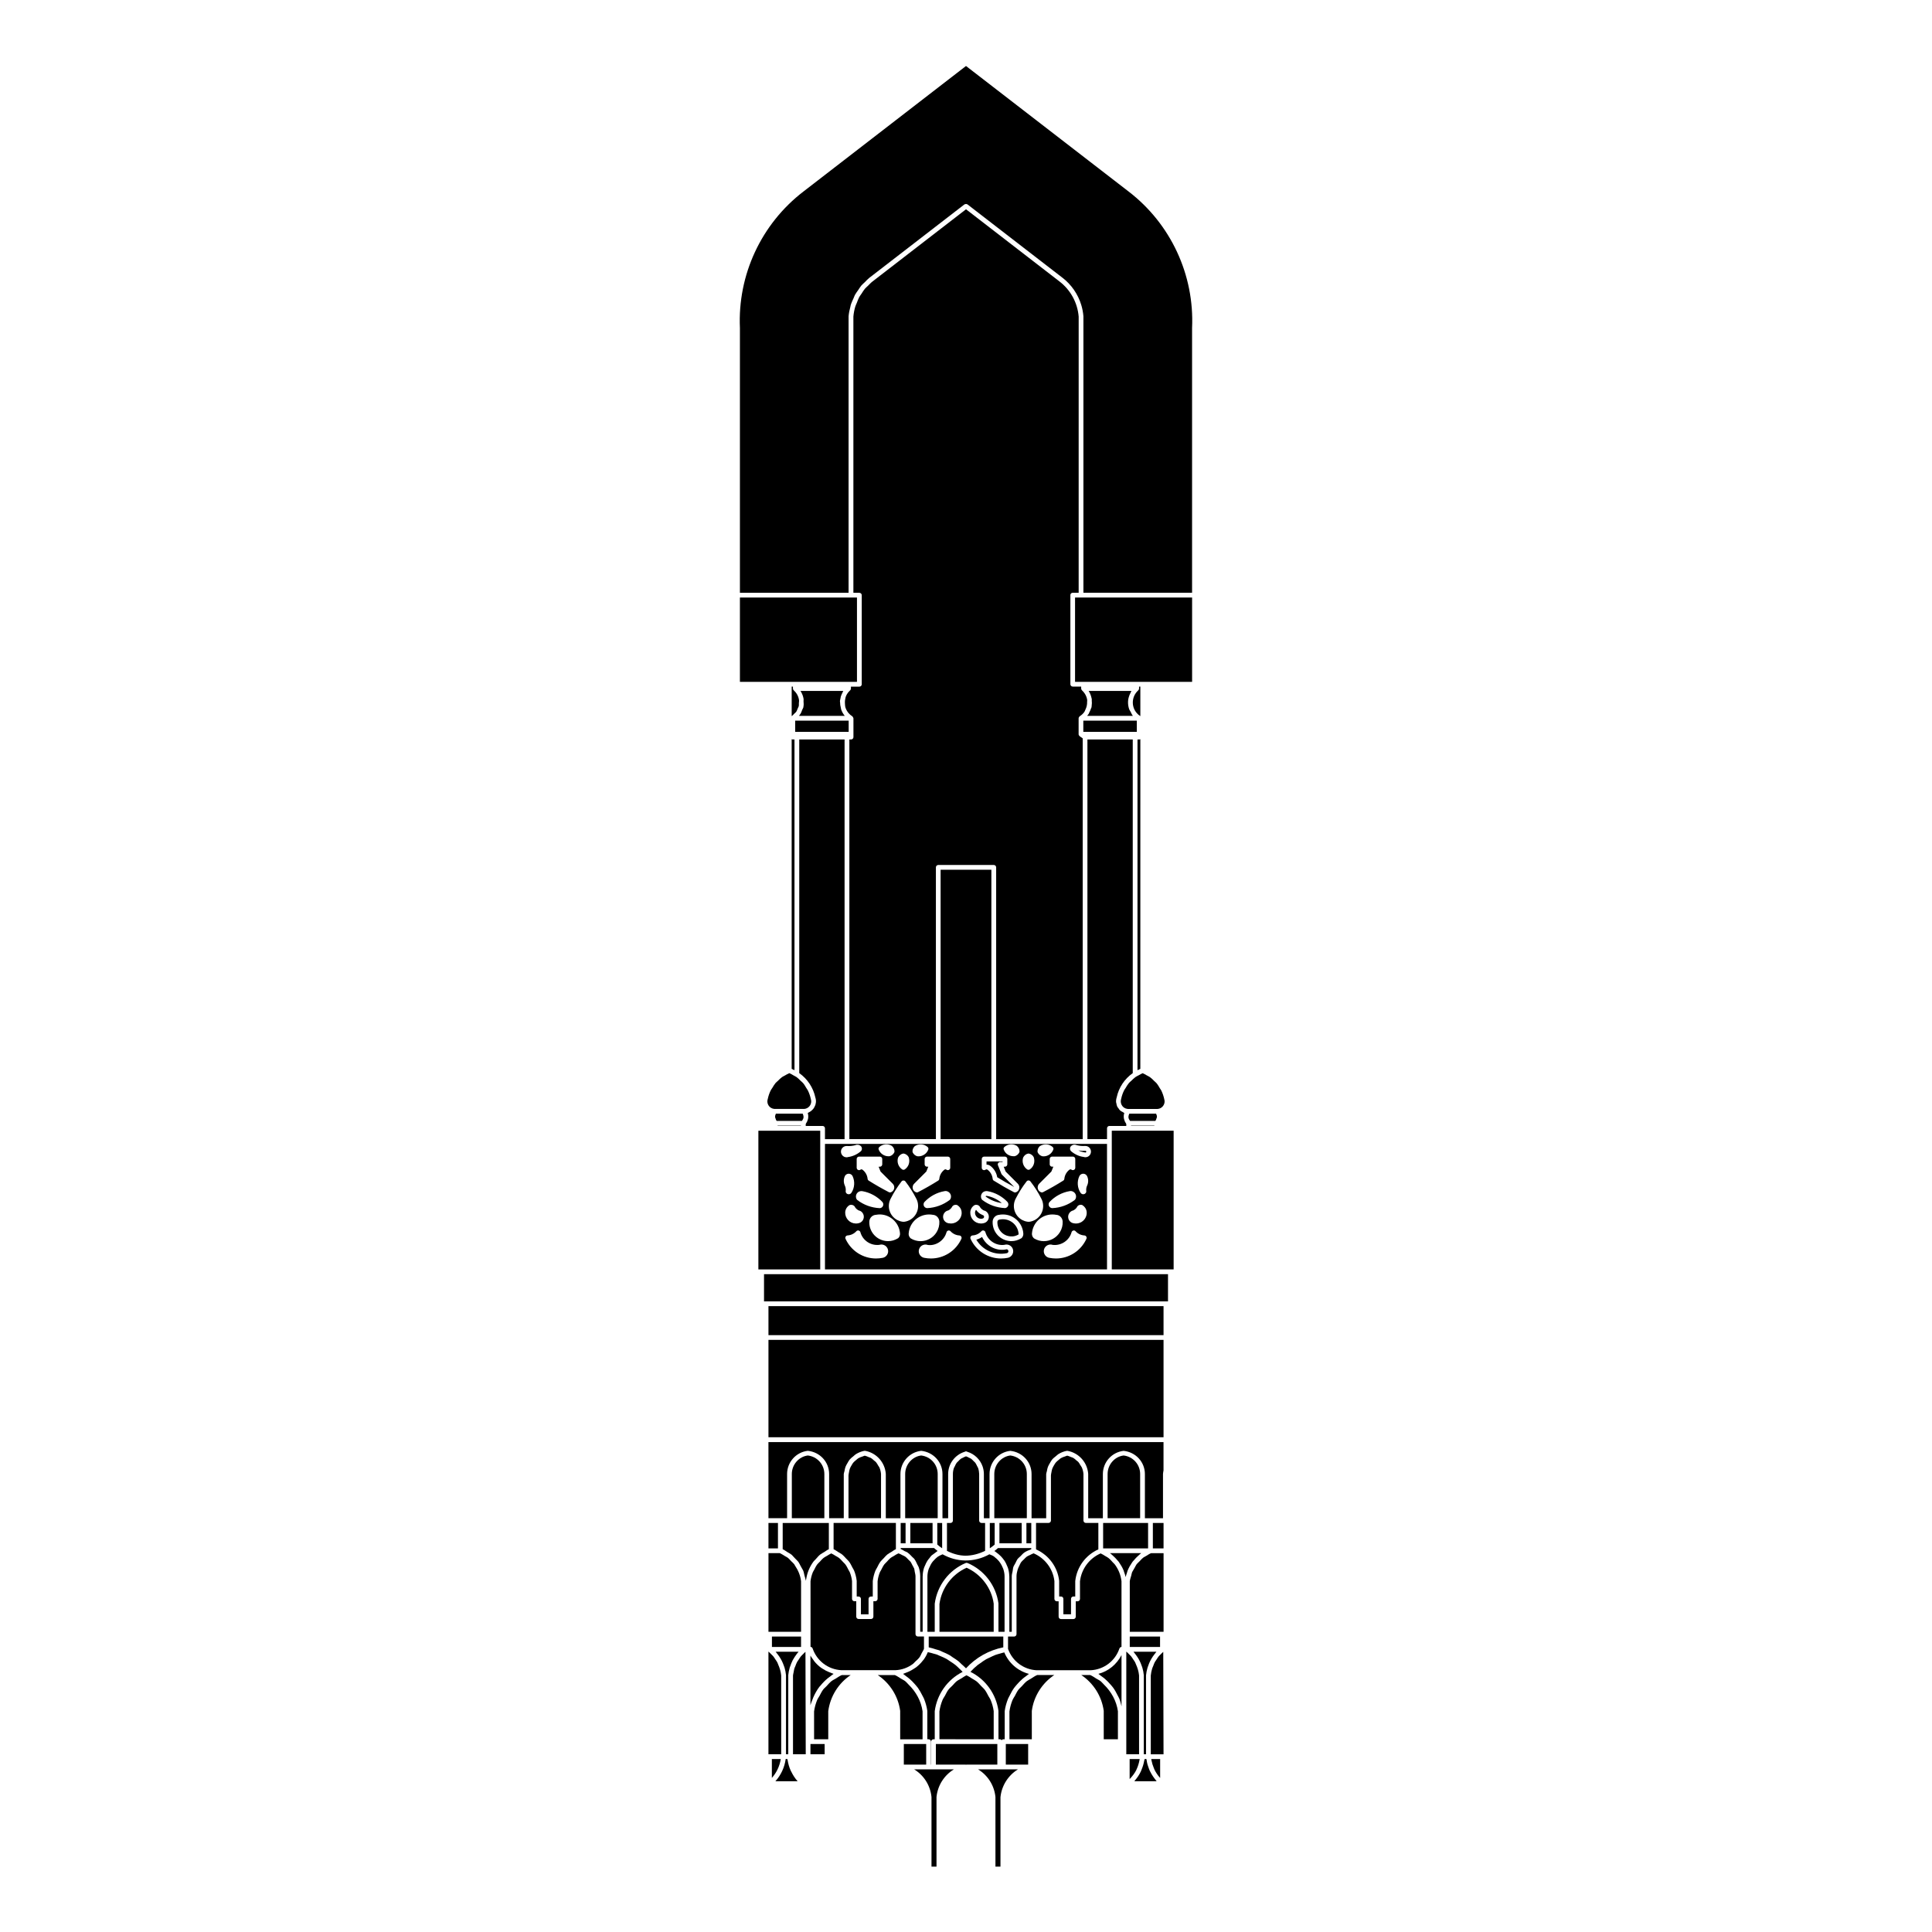 <?xml version="1.0" encoding="UTF-8"?>
<!-- Uploaded to: SVG Repo, www.svgrepo.com, Generator: SVG Repo Mixer Tools -->
<svg fill="#000000" width="800px" height="800px" version="1.1" viewBox="144 144 512 512" xmlns="http://www.w3.org/2000/svg">
 <g>
  <path d="m393.27 374.49h13.453v71.398h-13.453z"/>
  <path d="m437.37 447.14h-74.742v33.262h74.746zm-17.793 0.59c1.137-0.711 2.492-0.574 3.394 0.242 0.191 0.176 0.262 0.453 0.16 0.695-0.418 1.082-1.438 1.777-2.578 1.777-0.109-0.004-0.227-0.004-0.348-0.031-0.523-0.141-0.953-0.508-1.188-0.992-0.039-0.086-0.066-0.172-0.066-0.266-0.008-0.551 0.219-1.066 0.625-1.426zm9.379 5.738c0 0.238-0.133 0.457-0.344 0.559-0.215 0.105-0.469 0.09-0.66-0.055-0.16-0.121-0.371-0.109-0.523 0-0.77 0.574-1.27 1.465-1.367 2.43-0.016 0.195-0.121 0.367-0.293 0.473-1.727 1.09-3.527 2.117-5.352 3.059-0.098 0.047-0.191 0.07-0.293 0.07-0.066 0-0.125-0.012-0.191-0.031-0.195-0.066-0.383-0.176-0.539-0.328-0.527-0.535-0.527-1.406 0-1.945l3.231-3.231 0.52-1.285h-0.332c-0.348 0-0.629-0.281-0.629-0.629v-1.414c0-0.348 0.281-0.629 0.629-0.629h5.516c0.348 0 0.629 0.281 0.629 0.629l0.004 2.328zm0.016 8.348c-0.047 0.074-0.102 0.137-0.16 0.188-1.723 1.309-3.769 2.055-5.926 2.16h-0.031c-0.035 0-0.066-0.004-0.098-0.004-0.168-0.031-0.324-0.098-0.457-0.188-0.23-0.176-0.359-0.418-0.395-0.68-0.031-0.262 0.047-0.523 0.207-0.73 1.441-1.535 3.32-2.551 5.34-2.898 0.336-0.082 0.691-0.004 0.992 0.168 0.703 0.418 0.93 1.289 0.527 1.984zm-13.828-11.059c0.309-0.586 0.754-0.926 1.285-1.043 0.09-0.02 0.188-0.02 0.277 0 0.523 0.117 0.984 0.457 1.238 0.938 0.43 1.285-0.004 2.543-1.02 3.25-0.105 0.074-0.238 0.109-0.359 0.109-0.125 0-0.25-0.039-0.359-0.109-1.012-0.707-1.438-1.965-1.062-3.144zm-4.981-2.789c0.918-0.816 2.277-0.938 3.305-0.309 0.492 0.422 0.719 0.945 0.715 1.484 0 0.098-0.023 0.18-0.066 0.266-0.238 0.488-0.672 0.852-1.188 0.992-0.105 0.004-0.203 0.012-0.301 0.012-1.215 0-2.211-0.684-2.625-1.758-0.102-0.234-0.035-0.508 0.16-0.688zm-5.988 3.176c0-0.348 0.281-0.629 0.629-0.629h5.516c0.348 0 0.629 0.281 0.629 0.629v1.414c0 0.348-0.281 0.629-0.629 0.629h-0.332l0.52 1.285 3.231 3.231c0.133 0.133 0.25 0.312 0.324 0.52 0.242 0.734-0.141 1.512-0.855 1.754-0.066 0.023-0.133 0.035-0.203 0.035-0.102 0-0.195-0.023-0.293-0.07-1.82-0.945-3.621-1.977-5.352-3.059-0.168-0.105-0.277-0.277-0.293-0.473-0.098-0.961-0.59-1.855-1.367-2.43-0.156-0.117-0.367-0.109-0.52-0.004-0.195 0.145-0.453 0.172-0.66 0.059-0.215-0.105-0.348-0.324-0.348-0.559zm0.422 8.746c0.316-0.211 0.719-0.277 1.094-0.223 2 0.348 3.883 1.367 5.285 2.852 0.156 0.191 0.23 0.379 0.246 0.559 0.059 0.52-0.324 1.008-0.867 1.078-2.262-0.102-4.309-0.848-6.031-2.156-0.059-0.051-0.109-0.105-0.156-0.176-0.18-0.309-0.246-0.672-0.176-1.02 0.07-0.367 0.289-0.695 0.605-0.914zm-9.406-9.375c0.348 0 0.629 0.281 0.629 0.629v2.324c0 0.238-0.133 0.457-0.348 0.559-0.211 0.109-0.465 0.098-0.656-0.055-0.156-0.117-0.367-0.117-0.523 0-0.777 0.578-1.273 1.465-1.367 2.43-0.016 0.191-0.125 0.367-0.293 0.473-1.715 1.082-3.516 2.109-5.352 3.059-0.09 0.047-0.191 0.07-0.289 0.07-0.066 0-0.125-0.012-0.191-0.031-0.195-0.066-0.379-0.172-0.535-0.324-0.539-0.539-0.539-1.41-0.012-1.945l3.231-3.234 0.516-1.285h-0.332c-0.348 0-0.629-0.281-0.629-0.629v-1.414c0-0.348 0.281-0.629 0.629-0.629h5.523zm0.645 11.301c-0.039 0.074-0.102 0.137-0.168 0.188-1.719 1.309-3.769 2.051-5.926 2.16h-0.031c-0.031 0-0.059 0-0.098-0.004-0.172-0.031-0.332-0.098-0.469-0.195-0.215-0.168-0.348-0.402-0.379-0.672-0.031-0.262 0.039-0.52 0.203-0.73 1.441-1.535 3.324-2.551 5.34-2.898 0.328-0.082 0.684-0.012 0.988 0.168 0.707 0.414 0.938 1.301 0.539 1.984zm-9.395-14.086c1.117-0.707 2.481-0.574 3.391 0.242 0.195 0.172 0.262 0.453 0.168 0.695-0.414 1.066-1.457 1.773-2.586 1.773-0.109 0-0.227 0.004-0.336-0.023-0.523-0.141-0.957-0.508-1.195-0.992-0.039-0.086-0.059-0.172-0.066-0.266-0.012-0.559 0.223-1.07 0.625-1.43zm-4.43 3.023c0.301-0.574 0.75-0.922 1.281-1.039 0.098-0.02 0.18-0.02 0.277 0 0.527 0.117 0.984 0.465 1.238 0.938 0.43 1.281 0 2.543-1.02 3.25-0.105 0.074-0.23 0.109-0.359 0.109-0.125 0-0.25-0.039-0.359-0.109-1.016-0.707-1.441-1.969-1.059-3.148zm-4.981-2.785c0.902-0.816 2.258-0.945 3.305-0.309 0.492 0.422 0.719 0.941 0.715 1.484 0 0.098-0.02 0.18-0.066 0.266-0.238 0.488-0.676 0.852-1.195 0.992-0.105 0.031-0.223 0.023-0.336 0.023-1.129 0-2.172-0.707-2.59-1.773-0.094-0.23-0.031-0.504 0.168-0.684zm-2.812 8.91c-0.168-0.105-0.273-0.281-0.293-0.473-0.09-0.961-0.59-1.848-1.367-2.43-0.156-0.117-0.367-0.117-0.52 0-0.191 0.137-0.449 0.176-0.66 0.055-0.211-0.105-0.348-0.324-0.348-0.559v-2.324c0-0.348 0.281-0.629 0.629-0.629h5.516c0.348 0 0.629 0.281 0.629 0.629v1.414c0 0.348-0.281 0.629-0.629 0.629h-0.332l0.516 1.285 3.231 3.231c0.141 0.141 0.258 0.324 0.328 0.527 0.242 0.715-0.141 1.492-0.855 1.738-0.066 0.023-0.137 0.035-0.207 0.035-0.102 0-0.203-0.023-0.293-0.07-1.836-0.953-3.641-1.984-5.344-3.059zm3.859 6.164c0.066 0.57-0.316 1.055-0.863 1.125-0.023 0.004-0.051 0.004-0.074 0.004h-0.031c-2.16-0.105-4.207-0.852-5.918-2.16-0.066-0.051-0.121-0.109-0.16-0.18-0.176-0.309-0.238-0.66-0.176-1.008 0.074-0.383 0.297-0.715 0.613-0.934 0.324-0.207 0.719-0.277 1.082-0.215 2 0.348 3.883 1.367 5.285 2.852 0.141 0.156 0.215 0.328 0.242 0.516zm-11.211-13.961c0.059-0.785 0.719-1.379 1.484-1.379h0.105c0.734 0.055 1.461-0.02 2.172-0.207 0.469-0.23 1.047-0.16 1.449 0.176 0.203 0.172 0.316 0.414 0.336 0.676 0.016 0.262-0.07 0.516-0.242 0.711-1.027 0.887-2.203 1.41-3.457 1.578-0.051 0.031-0.195 0.055-0.352 0.055-0.039 0-0.086-0.004-0.133-0.004-0.395-0.031-0.75-0.211-1.012-0.52-0.25-0.305-0.383-0.688-0.352-1.086zm1.023 6.629c0.109-0.25 0.312-0.449 0.562-0.559 0.273-0.125 0.586-0.137 0.867-0.031s0.516 0.312 0.637 0.59c0.648 1.402 0.527 3.078-0.312 4.375-0.055 0.086-0.211 0.238-0.297 0.289-0.117 0.074-0.266 0.117-0.418 0.117-0.066 0-0.133-0.004-0.195-0.023-0.223-0.051-0.414-0.18-0.527-0.379-0.074-0.121-0.105-0.266-0.09-0.406 0.066-0.516-0.012-1.027-0.227-1.492-0.363-0.797-0.363-1.699 0-2.481zm1.164 7.703c0.039-0.023 0.105-0.055 0.152-0.074 0.637-0.176 1.23 0.125 1.441 0.66 0.258 0.352 0.598 0.637 0.992 0.805 0.613 0.102 1.18 0.695 1.27 1.445 0.117 0.945-0.559 1.82-1.512 1.934-0.145 0.035-0.328 0.059-0.52 0.059-0.047 0-0.086-0.004-0.133-0.004-0.746-0.02-1.457-0.336-1.98-0.898-0.523-0.559-0.801-1.285-0.777-2.047 0.027-0.754 0.43-1.461 1.066-1.879zm8.891 13.922c-0.598 0.117-1.199 0.176-1.789 0.176-3.438 0-6.606-1.984-8.082-5.215-0.086-0.188-0.074-0.406 0.035-0.586 0.105-0.176 0.293-0.293 0.504-0.309 0.891-0.055 1.719-0.449 2.332-1.117 0.152-0.16 0.371-0.25 0.613-0.18 0.223 0.055 0.398 0.223 0.457 0.441 0.609 2.227 2.801 3.652 5.078 3.344-0.016 0.023 0.039-0.02 0.141-0.047 0.961-0.195 1.91 0.434 2.102 1.391 0.199 0.961-0.434 1.902-1.391 2.102zm4.082-5.207c-0.875 0.535-1.762 0.785-2.66 0.785-0.074 0-0.152 0-0.227-0.004-1.324-0.059-2.555-0.629-3.457-1.605-0.898-0.984-1.367-2.254-1.305-3.582 0.039-0.969 0.832-1.754 1.789-1.789 0.117-0.035 0.336-0.059 0.562-0.074 1.422-0.121 2.832 0.363 3.93 1.32 1.098 0.957 1.754 2.273 1.855 3.719 0.031 0.473-0.152 0.918-0.488 1.23zm1.406-4.34c-0.109 0-0.223-0.012-0.328-0.031-0.488-0.074-0.941-0.23-1.359-0.457-2.035-1.109-2.793-3.664-1.684-5.691 0.801-1.582 1.773-3.113 2.871-4.535 0.238-0.309 0.754-0.309 0.992 0 1.098 1.414 2.07 2.949 2.883 4.551 0.227 0.414 0.379 0.871 0.449 1.352 0.172 1.109-0.102 2.211-0.762 3.117-0.664 0.906-1.637 1.5-2.746 1.672-0.105 0.012-0.211 0.023-0.316 0.023zm1.859 4.34c-0.344-0.316-0.523-0.77-0.488-1.234 0.012-0.215 0.039-0.43 0.086-0.645 0.273-1.426 1.082-2.656 2.281-3.473 1.203-0.812 2.664-1.098 4.07-0.836 0.871 0.031 1.656 0.812 1.699 1.785 0.039 0.977-0.203 1.941-0.707 2.777-0.934 1.559-2.59 2.418-4.281 2.418-0.871 0-1.754-0.23-2.555-0.711-0.039-0.027-0.074-0.051-0.105-0.082zm5.41 5.383c-0.59 0-1.18-0.059-1.777-0.176-0.102-0.016-0.203-0.047-0.309-0.09-0.918-0.359-1.371-1.387-1.012-2.301 0.352-0.906 1.375-1.359 2.297-1.012 2.102 0.277 4.328-1.148 4.938-3.379 0.059-0.223 0.238-0.387 0.457-0.441 0.215-0.07 0.457 0.02 0.613 0.18 0.613 0.672 1.445 1.062 2.332 1.117 0.211 0.016 0.398 0.125 0.504 0.309 0.105 0.176 0.121 0.398 0.035 0.586-1.473 3.223-4.648 5.207-8.078 5.207zm8.09-11.512c-0.16 0.734-0.598 1.375-1.246 1.789-0.465 0.301-0.996 0.453-1.543 0.453-0.195 0-0.387-0.02-0.586-0.059-0.746-0.105-1.328-0.664-1.465-1.402-0.172-0.945 0.457-1.844 1.395-2.016 0.289-0.141 0.641-0.441 0.898-0.82 0.137-0.289 0.312-0.453 0.535-0.555 0.281-0.121 0.598-0.137 0.883-0.035 0.766 0.48 1.16 1.184 1.184 1.949 0.023 0.219-0.004 0.457-0.055 0.695zm2.344-0.707c0.031-0.762 0.422-1.465 1.059-1.879 0.047-0.031 0.098-0.055 0.145-0.07 0.629-0.18 1.234 0.117 1.441 0.66 0.258 0.348 0.598 0.629 0.992 0.801 0.609 0.102 1.176 0.695 1.27 1.445 0.117 0.945-0.559 1.82-1.512 1.934-0.145 0.035-0.328 0.059-0.516 0.059-0.047 0-0.09-0.004-0.133-0.004-0.746-0.02-1.457-0.336-1.98-0.898-0.52-0.555-0.785-1.281-0.766-2.047v0zm9.945 12.043c-0.598 0.117-1.199 0.176-1.789 0.176-3.438 0-6.606-1.984-8.082-5.215-0.09-0.188-0.074-0.406 0.031-0.586 0.105-0.176 0.297-0.293 0.504-0.309 0.898-0.055 1.727-0.449 2.336-1.117 0.152-0.168 0.383-0.258 0.609-0.18 0.223 0.055 0.398 0.223 0.457 0.441 0.609 2.207 2.769 3.637 5.019 3.356 0.07-0.02 0.137-0.039 0.211-0.055 0.953-0.195 1.91 0.434 2.102 1.391 0.188 0.961-0.438 1.898-1.398 2.098zm3.629-5.207c-0.875 0.535-1.77 0.785-2.66 0.785-0.074 0-0.152 0-0.227-0.004-1.328-0.059-2.555-0.629-3.457-1.605-0.898-0.984-1.359-2.254-1.305-3.582 0.039-0.969 0.82-1.754 1.789-1.789 0.109-0.035 0.336-0.059 0.559-0.074 0.133-0.012 0.262-0.016 0.383-0.016 2.812 0 5.199 2.195 5.402 5.055 0.027 0.477-0.148 0.918-0.484 1.23zm1.859-4.34c-0.109 0-0.223-0.012-0.328-0.031-0.488-0.074-0.945-0.23-1.367-0.457-2.031-1.109-2.785-3.668-1.676-5.691 0.812-1.598 1.777-3.129 2.867-4.535 0.117-0.152 0.301-0.242 0.5-0.242 0.191 0 0.379 0.09 0.5 0.242 1.094 1.395 2.062 2.926 2.883 4.551 0.227 0.406 0.379 0.867 0.453 1.344 0.352 2.293-1.219 4.445-3.508 4.797-0.109 0.012-0.215 0.023-0.324 0.023zm1.398 4.34c-0.344-0.316-0.523-0.77-0.492-1.234 0.02-0.215 0.047-0.422 0.086-0.641 0.277-1.43 1.09-2.66 2.289-3.477 1.199-0.812 2.641-1.102 4.07-0.836 0.875 0.031 1.656 0.812 1.699 1.785 0.047 0.973-0.195 1.934-0.707 2.777-0.938 1.559-2.59 2.418-4.289 2.418-0.871 0-1.754-0.23-2.555-0.711-0.031-0.027-0.07-0.051-0.102-0.082zm5.871 5.383c-0.59 0-1.188-0.059-1.789-0.18-0.074-0.012-0.18-0.039-0.297-0.086-0.91-0.352-1.367-1.387-1.02-2.297 0.344-0.891 1.344-1.352 2.223-1.043 2.246 0.273 4.414-1.145 5.023-3.356 0.059-0.223 0.238-0.387 0.457-0.441 0.215-0.074 0.457 0.016 0.609 0.18 0.609 0.672 1.441 1.062 2.332 1.117 0.207 0.016 0.395 0.125 0.504 0.309 0.105 0.176 0.117 0.398 0.035 0.586-1.473 3.227-4.644 5.211-8.078 5.211zm8.102-11.531c-0.168 0.762-0.609 1.395-1.25 1.809-0.469 0.301-0.996 0.453-1.543 0.453-0.203 0-0.406-0.02-0.609-0.066-0.707-0.086-1.305-0.648-1.438-1.402-0.086-0.449 0.016-0.91 0.277-1.289 0.246-0.359 0.609-0.609 1.031-0.707 0.379-0.176 0.707-0.449 0.945-0.789 0.121-0.293 0.316-0.488 0.57-0.605 0.281-0.121 0.598-0.145 0.883-0.035 0.762 0.48 1.152 1.18 1.184 1.945 0.012 0.223-0.008 0.449-0.051 0.688zm0.164-7.797c-0.215 0.465-0.297 0.977-0.23 1.492 0.016 0.137-0.012 0.273-0.082 0.395-0.055 0.098-0.223 0.258-0.312 0.312-0.137 0.074-0.281 0.105-0.418 0.105-0.09 0-0.172-0.016-0.258-0.039-0.203-0.07-0.367-0.203-0.473-0.387-0.828-1.289-0.945-2.953-0.301-4.348 0.117-0.25 0.316-0.449 0.559-0.559 0.57-0.262 1.246-0.012 1.512 0.559 0.367 0.777 0.367 1.68 0.004 2.469zm0.176-7.648c-0.203 0.102-0.422 0.145-0.645 0.145-0.16 0-0.328-0.031-0.488-0.086-1.133-0.137-2.309-0.664-3.269-1.492-0.023-0.02-0.051-0.039-0.07-0.066-0.172-0.203-0.258-0.453-0.238-0.719 0.023-0.262 0.145-0.5 0.348-0.664 0.398-0.344 0.953-0.406 1.43-0.172 0.719 0.188 1.438 0.262 2.18 0.207 0.191 0 0.398 0.02 0.574 0.074 0.785 0.277 1.203 1.129 0.941 1.898-0.125 0.398-0.398 0.699-0.762 0.875z"/>
  <path d="m429.77 448.87c0.523 0.266 1.09 0.438 1.672 0.52 0.188 0.059 0.262 0.039 0.297 0.02 0.035-0.016 0.098-0.055 0.121-0.137 0.039-0.117-0.023-0.25-0.145-0.297-0.688 0.043-1.328 0.008-1.945-0.105z"/>
  <path d="m357.13 437.88c1.102-0.086 1.934-1.055 1.848-2.156-0.016-0.168-0.047-0.328-0.102-0.492-0.172-0.797-0.438-1.551-0.785-2.258-0.109-0.227-0.281-0.418-0.406-0.637-0.266-0.453-0.527-0.918-0.867-1.316-0.188-0.223-0.422-0.387-0.629-0.59-0.348-0.336-0.68-0.691-1.074-0.977-0.238-0.172-0.52-0.281-0.77-0.434-0.379-0.223-0.754-0.449-1.168-0.621-0.414 0.172-0.789 0.398-1.176 0.621-0.25 0.145-0.535 0.258-0.77 0.43-0.395 0.281-0.719 0.629-1.062 0.969-0.207 0.203-0.449 0.371-0.641 0.594-0.332 0.395-0.59 0.848-0.855 1.289-0.133 0.215-0.301 0.406-0.414 0.641-0.344 0.695-0.609 1.441-0.777 2.223-0.191 0.574-0.152 1.125 0.086 1.602 0.238 0.48 0.648 0.836 1.16 1.008 0.141 0.051 0.297 0.082 0.469 0.102h7.934z"/>
  <path d="m356.95 440.1c0.004-0.035-0.02-0.07-0.016-0.109 0.012-0.297-0.09-0.578-0.211-0.863h-7.106c-0.121 0.277-0.223 0.562-0.211 0.863 0 0.016-0.012 0.031-0.004 0.047 0.012 0.125 0.09 0.238 0.121 0.359 0.059 0.23 0.145 0.457 0.293 0.66h6.707c0.215-0.293 0.391-0.609 0.426-0.957z"/>
  <path d="m403.94 466.98c0.102 0.012 0.246-0.004 0.379-0.035 0.316-0.039 0.504-0.281 0.473-0.539-0.023-0.203-0.18-0.363-0.387-0.402-0.77-0.316-1.32-0.777-1.715-1.359-0.004-0.012-0.016-0.02-0.02-0.031-0.145 0.16-0.273 0.434-0.281 0.727-0.02 0.879 0.672 1.617 1.551 1.641z"/>
  <path d="m410.63 475.09c-0.051 0.02-0.172 0.051-0.227 0.059-2.594 0.387-5.074-1.039-6.141-3.344-0.465 0.328-0.973 0.57-1.527 0.719 1.648 2.777 4.836 4.227 8.09 3.582 0.281-0.059 0.465-0.328 0.402-0.609-0.039-0.273-0.273-0.496-0.598-0.406z"/>
  <path d="m409.79 467.11c-0.102 0-0.195 0-0.297 0.012-0.172 0.004-0.328 0.031-0.488 0.059-0.418 0.023-0.676 0.281-0.684 0.594v0.004c-0.047 0.988 0.309 1.945 0.973 2.676 0.664 0.73 1.586 1.152 2.586 1.199 0.711 0.074 1.445-0.145 2.074-0.523-0.02 0.031-0.012-0.055-0.016-0.152-0.148-2.184-1.984-3.867-4.148-3.867z"/>
  <path d="m350.07 442.31h6.188v0.082h-6.188z"/>
  <path d="m359.57 557.84c0.176-0.238 0.418-0.422 0.613-0.645 0.371-0.418 0.727-0.863 1.164-1.219 0.039-0.035 0.09-0.051 0.133-0.086 0.289-0.227 0.625-0.379 0.934-0.574 0.406-0.258 0.789-0.559 1.238-0.762v-6.953h-12.23v6.953c0.438 0.195 0.805 0.492 1.211 0.746 0.324 0.203 0.676 0.363 0.973 0.598 0.039 0.031 0.098 0.051 0.137 0.086 0.238 0.195 0.414 0.449 0.629 0.664 0.145 0.141 0.281 0.293 0.418 0.438 0.238 0.258 0.516 0.48 0.727 0.762 0.02 0.031 0.051 0.051 0.07 0.082 0.211 0.293 0.344 0.637 0.523 0.953 0.125 0.223 0.258 0.438 0.367 0.664 0.117 0.238 0.281 0.438 0.379 0.684 0.004 0.016 0.016 0.031 0.02 0.051 0.152 0.383 0.195 0.805 0.309 1.211 0.125 0.473 0.301 0.926 0.359 1.422 0.016-0.117 0.066-0.223 0.086-0.336 0.262-1.715 0.898-3.316 1.891-4.664 0.016-0.039 0.035-0.055 0.051-0.074z"/>
  <path d="m358.08 529.72c-2.352 0.289-4.238 2.394-4.238 4.906v11.707h8.621v-11.707c0-2.512-1.883-4.617-4.383-4.906z"/>
  <path d="m354.95 582.6c0.102-0.137 0.191-0.281 0.297-0.418 0.066-0.082 0.137-0.152 0.207-0.23 0.066-0.074 0.117-0.16 0.18-0.23h-6.086c0.066 0.07 0.109 0.156 0.176 0.227 0.141 0.16 0.262 0.332 0.395 0.504 0.273 0.352 0.52 0.715 0.746 1.098 0.117 0.203 0.227 0.402 0.332 0.609 0.203 0.402 0.367 0.816 0.52 1.238 0.07 0.195 0.145 0.383 0.207 0.586 0.18 0.629 0.316 1.27 0.371 1.926v0.055 20.934h0.605v-20.934-0.055c0.059-0.648 0.191-1.285 0.367-1.906 0.016-0.047 0.02-0.09 0.035-0.137 0.035-0.117 0.098-0.227 0.137-0.344 0.152-0.449 0.316-0.883 0.523-1.301 0.051-0.102 0.086-0.203 0.137-0.297 0.059-0.121 0.145-0.223 0.211-0.344 0.188-0.336 0.402-0.66 0.641-0.98z"/>
  <path d="m356.83 582.35c-0.203 0.207-0.422 0.395-0.605 0.621-0.211 0.258-0.379 0.551-0.559 0.828-0.152 0.23-0.328 0.453-0.457 0.699-0.172 0.324-0.293 0.672-0.422 1.012-0.09 0.227-0.207 0.449-0.277 0.68-0.09 0.309-0.125 0.637-0.188 0.953-0.055 0.289-0.141 0.562-0.168 0.863v20.895h3.375l-0.074-27.148c-0.23 0.18-0.422 0.391-0.625 0.598z"/>
  <path d="m358.78 606.18v2.715h3.758v-2.715z"/>
  <path d="m361.37 446.52v-2.863h-16.391v36.754h16.391z"/>
  <path d="m359.56 593.76c0.422-0.961 0.938-1.879 1.562-2.711 0.105-0.141 0.242-0.258 0.359-0.398 0.555-0.68 1.168-1.301 1.844-1.863 0.258-0.215 0.527-0.406 0.801-0.605 0.266-0.191 0.508-0.422 0.789-0.594-0.18-0.047-0.344-0.137-0.52-0.195-0.203-0.066-0.387-0.141-0.586-0.223-0.641-0.25-1.238-0.562-1.809-0.941-0.145-0.098-0.297-0.172-0.438-0.277-0.66-0.488-1.254-1.059-1.773-1.703-0.109-0.137-0.191-0.293-0.297-0.438-0.246-0.348-0.516-0.68-0.719-1.062v13.148c0.117-0.457 0.312-0.883 0.473-1.32 0.113-0.262 0.195-0.543 0.312-0.816z"/>
  <path d="m353.54 613.22c-0.402-0.891-0.664-1.832-0.82-2.805-0.016-0.09-0.059-0.168-0.074-0.258h-0.43c-0.293 2.195-1.254 4.262-2.731 5.894h5.894c-0.691-0.766-1.246-1.637-1.691-2.559-0.047-0.098-0.105-0.18-0.148-0.273z"/>
  <path d="m347.65 547.6h2.516v6.742h-2.516z"/>
  <path d="m351.02 587.99c-0.098-1.012-0.395-1.984-0.805-2.902-0.086-0.191-0.145-0.398-0.246-0.586-0.141-0.266-0.328-0.504-0.492-0.754-0.176-0.262-0.332-0.539-0.527-0.781-0.176-0.211-0.387-0.395-0.586-0.594-0.215-0.223-0.43-0.453-0.672-0.656h-0.047v27.18h3.383l-0.004-20.906z"/>
  <path d="m347.65 576.44h8.641v-13.395c-0.176-1.512-0.762-2.902-1.594-4.117-0.086-0.121-0.133-0.262-0.215-0.383-0.227-0.297-0.523-0.527-0.785-0.797-0.309-0.316-0.586-0.664-0.941-0.938-0.23-0.18-0.52-0.293-0.77-0.449-0.438-0.273-0.863-0.562-1.344-0.766h-2.988z"/>
  <path d="m348.57 577.7h7.715v2.762h-7.715z"/>
  <path d="m348.55 610.16v5.004c1.254-1.402 2.07-3.141 2.359-5.004z"/>
  <path d="m356.91 331.33c-0.004 0.031 0.004 0.059-0.004 0.09-0.059 0.258-0.223 0.457-0.312 0.695-0.152 0.395-0.277 0.785-0.516 1.137-0.07 0.105-0.152 0.195-0.227 0.293-0.039 0.051-0.039 0.117-0.082 0.168h12.098c-0.422-0.508-0.727-1.074-0.938-1.656-0.055-0.152-0.055-0.312-0.098-0.469-0.133-0.492-0.211-0.988-0.207-1.496 0-0.09-0.039-0.176-0.035-0.266 0.016-0.262 0.098-0.508 0.145-0.762 0.031-0.16 0.047-0.316 0.09-0.473 0.051-0.18 0.125-0.348 0.195-0.523 0.066-0.156 0.141-0.297 0.215-0.449 0.09-0.172 0.145-0.359 0.25-0.52h-11.355c0.023 0.039 0.051 0.082 0.074 0.117 0.395 0.629 0.641 1.309 0.754 2 0.035 0.195-0.02 0.402-0.012 0.605 0.043 0.512 0.07 1.016-0.035 1.508z"/>
  <path d="m431.09 334.98h14.172v2.973h-14.172z"/>
  <path d="m444.19 428.39v-88.426h-12.012v105.91h5.195v-2.859c0-0.348 0.281-0.629 0.629-0.629h4.473l0.004-0.48c-0.047-0.055-0.047-0.125-0.082-0.18-0.23-0.332-0.395-0.684-0.484-1.066-0.023-0.102-0.059-0.188-0.074-0.289-0.066-0.453-0.047-0.906 0.086-1.355 0.012-0.023-0.004-0.055 0.004-0.082-0.16-0.055-0.273-0.172-0.418-0.246-0.23-0.125-0.473-0.227-0.664-0.395-0.191-0.172-0.312-0.395-0.453-0.598-0.09-0.137-0.223-0.242-0.293-0.387-0.141-0.293-0.207-0.609-0.258-0.934-0.016-0.09-0.066-0.176-0.07-0.266-0.031-0.422 0.016-0.855 0.16-1.285 0.551-2.625 2.09-4.906 4.258-6.438z"/>
  <path d="m355.36 331.86c0.039-0.09 0.086-0.176 0.121-0.273 0.055-0.16 0.168-0.297 0.203-0.465 0.055-0.242 0.016-0.492 0.023-0.742 0.016-0.301 0.082-0.609 0.031-0.91-0.086-0.551-0.281-1.09-0.594-1.594-0.215-0.34-0.484-0.652-0.793-0.93-0.004-0.004-0.004-0.016-0.012-0.016-0.121-0.117-0.203-0.273-0.203-0.453v-0.52h-0.332v7.824c0.277-0.176 0.465-0.422 0.684-0.648 0.168-0.172 0.383-0.301 0.52-0.5 0.164-0.23 0.234-0.512 0.352-0.773z"/>
  <path d="m357.61 441.72c-0.039 0.059-0.039 0.137-0.086 0.191v0.48h4.473c0.348 0 0.629 0.281 0.629 0.629v2.863h5.195v-105.92h-12.012v88.422c2.168 1.535 3.715 3.836 4.281 6.504 0.07 0.191 0.121 0.457 0.141 0.727 0.031 0.418-0.031 0.816-0.145 1.195-0.035 0.121-0.102 0.223-0.152 0.336-0.105 0.246-0.227 0.48-0.387 0.684-0.086 0.117-0.188 0.211-0.289 0.312-0.176 0.176-0.367 0.328-0.586 0.465-0.121 0.074-0.242 0.145-0.371 0.207-0.082 0.035-0.141 0.098-0.223 0.125 0.012 0.023-0.004 0.055 0.004 0.086 0.125 0.441 0.145 0.898 0.082 1.344-0.016 0.105-0.051 0.195-0.074 0.301-0.098 0.379-0.258 0.727-0.48 1.047z"/>
  <path d="m353.8 339.89v87.371c0.25 0.105 0.504 0.227 0.746 0.352v-87.648h-0.453c-0.105 0-0.207-0.023-0.293-0.074z"/>
  <path d="m354.73 334.98h14.176v2.973h-14.176z"/>
  <path d="m445.45 427.62c0.246-0.133 0.5-0.25 0.75-0.359l0.004-87.367c-0.09 0.051-0.191 0.074-0.301 0.074h-0.453l-0.004 87.652z"/>
  <path d="m354.77 324.7h16.336v-22.348h-31.02v22.348z"/>
  <path d="m365.5 588.83c-0.371 0.23-0.785 0.406-1.133 0.676-0.5 0.387-0.891 0.875-1.324 1.336-0.293 0.312-0.637 0.57-0.891 0.906-0.387 0.508-0.656 1.09-0.957 1.652-0.195 0.363-0.457 0.691-0.621 1.078-0.406 0.973-0.695 2.004-0.836 3.074l0.004 7.375h3.754v-7.457c0.527-3.953 2.734-7.426 5.949-9.562h-2.363c-0.57 0.238-1.062 0.598-1.582 0.922z"/>
  <path d="m428.27 301.09h1.586l0.004-73.168c-0.301-3.703-2.168-7.113-5.117-9.355l-17.133-13.23-7.606-5.875-24.742 19.105c-0.465 0.352-0.848 0.781-1.254 1.184-0.258 0.258-0.551 0.48-0.781 0.754-0.348 0.406-0.621 0.875-0.91 1.324-0.203 0.309-0.441 0.59-0.621 0.918-0.25 0.469-0.418 0.977-0.613 1.473-0.137 0.348-0.316 0.672-0.422 1.027-0.258 0.863-0.43 1.758-0.504 2.672v73.184h1.586c0.348 0 0.629 0.281 0.629 0.629v23.609c0 0.348-0.281 0.629-0.629 0.629h-2.238v0.52c0 0.18-0.082 0.336-0.203 0.453-0.004 0.004-0.004 0.016-0.012 0.016-0.438 0.395-0.781 0.855-1.02 1.355-0.188 0.387-0.262 0.82-0.328 1.254-0.039 0.281-0.039 0.555-0.023 0.84 0.02 0.395 0.035 0.789 0.156 1.16 0.18 0.523 0.465 1.027 0.852 1.465 0.277 0.312 0.594 0.578 0.945 0.797 0.023 0.016 0.023 0.047 0.047 0.059 0.066 0.051 0.09 0.117 0.133 0.188 0.039 0.074 0.082 0.137 0.09 0.215 0.004 0.023 0.031 0.039 0.031 0.066v4.984c0 0.348-0.281 0.629-0.629 0.629h-0.453v105.91h22.934v-72.023c0-0.348 0.281-0.629 0.629-0.629h14.711c0.348 0 0.629 0.281 0.629 0.629v72.031h22.934v-106.22l-0.812-0.57c-0.016-0.012-0.012-0.035-0.023-0.047-0.141-0.117-0.246-0.273-0.246-0.473v-4.231c0-0.023 0.023-0.039 0.023-0.066 0.004-0.039 0-0.07 0.012-0.109 0.02-0.07 0.066-0.117 0.105-0.176 0.031-0.047 0.055-0.082 0.098-0.117 0.02-0.02 0.031-0.051 0.055-0.066 0.504-0.312 0.918-0.715 1.238-1.168 0.121-0.172 0.168-0.387 0.262-0.574 0.324-0.641 0.48-1.328 0.457-2.051-0.004-0.18 0.047-0.363 0.02-0.539-0.086-0.551-0.281-1.094-0.594-1.598-0.223-0.352-0.488-0.672-0.789-0.941-0.004-0.004-0.004-0.012-0.004-0.016-0.121-0.117-0.207-0.273-0.207-0.453v-0.52h-2.231c-0.348 0-0.629-0.281-0.629-0.629v-23.609c-0.02-0.344 0.262-0.625 0.609-0.625z"/>
  <path d="m446.2 325.96h-0.336v0.52c0 0.18-0.082 0.336-0.207 0.453-0.004 0.004-0.004 0.012-0.004 0.016-0.855 0.762-1.367 1.812-1.438 2.961-0.066 1.148 0.312 2.254 1.082 3.109 0.262 0.297 0.57 0.555 0.906 0.766v-7.824z"/>
  <path d="m433.31 330.96c-0.02 0.121-0.012 0.246-0.035 0.367-0.004 0.031 0.004 0.059-0.004 0.09-0.031 0.125-0.109 0.223-0.152 0.348-0.105 0.348-0.25 0.676-0.422 0.996-0.074 0.141-0.105 0.293-0.191 0.43-0.031 0.047-0.059 0.086-0.09 0.125-0.051 0.074-0.117 0.137-0.172 0.207-0.047 0.059-0.066 0.133-0.117 0.191h12.102c-0.277-0.332-0.422-0.727-0.613-1.102-0.117-0.23-0.297-0.434-0.379-0.68-0.227-0.672-0.332-1.379-0.289-2.106 0.035-0.621 0.207-1.203 0.434-1.762 0.066-0.156 0.137-0.297 0.215-0.441 0.09-0.172 0.145-0.359 0.25-0.523h-11.355c0.023 0.039 0.055 0.074 0.082 0.117 0.363 0.586 0.574 1.211 0.707 1.844 0.012 0.055 0.047 0.102 0.051 0.156 0.023 0.156-0.016 0.312-0.004 0.469 0.043 0.43 0.051 0.852-0.016 1.273z"/>
  <path d="m406.45 452.97c0.973 0.727 1.629 1.805 1.824 3.008 1.465 0.91 2.984 1.785 4.516 2.59l-3.273-3.285c-0.059-0.059-0.105-0.125-0.137-0.207l-0.91-2.266c-0.082-0.195-0.055-0.414 0.066-0.59 0.117-0.172 0.312-0.277 0.523-0.277h0.637v-0.156h-4.258v0.852h0.004c0.352-0.008 0.711 0.105 1.008 0.332z"/>
  <path d="m405.46 460.91-0.156 0.023-0.133 0.125c1.273 0.953 2.754 1.559 4.316 1.773-1.117-0.98-2.527-1.66-4.027-1.922z"/>
  <path d="m417.3 547.6h-1.289v5.394h1.289z"/>
  <path d="m445.86 587.99c-0.098-1.031-0.402-2.019-0.828-2.953-0.082-0.176-0.137-0.363-0.227-0.535-0.137-0.258-0.316-0.484-0.48-0.727-0.18-0.277-0.348-0.562-0.555-0.816-0.152-0.188-0.336-0.336-0.504-0.516-0.242-0.25-0.48-0.504-0.746-0.73h-0.039v27.176h3.383v-20.898z"/>
  <path d="m385.96 584.94c0.207-0.156 0.359-0.379 0.551-0.555 0.418-0.379 0.848-0.746 1.184-1.211 0.23-0.316 0.371-0.707 0.559-1.059 0.211-0.387 0.457-0.75 0.609-1.176v-3.254h-1.617c-0.348 0-0.629-0.281-0.629-0.629v-15.281c0-0.441-0.121-0.852-0.207-1.273-0.055-0.273-0.051-0.562-0.141-0.82-0.047-0.125-0.133-0.227-0.188-0.352-0.086-0.207-0.207-0.387-0.309-0.578-0.156-0.289-0.266-0.594-0.457-0.852-0.156-0.207-0.371-0.359-0.555-0.551-0.289-0.297-0.559-0.613-0.902-0.852-0.223-0.152-0.484-0.238-0.727-0.363-0.332-0.176-0.66-0.363-1.027-0.48-0.449 0.191-0.848 0.453-1.25 0.711-0.25 0.16-0.539 0.277-0.77 0.457-0.43 0.332-0.781 0.746-1.145 1.148-0.18 0.203-0.398 0.363-0.562 0.578-0.348 0.465-0.605 0.988-0.863 1.512-0.102 0.207-0.25 0.387-0.336 0.605-0.309 0.762-0.516 1.566-0.609 2.402l0.004 4.644c0 0.348-0.281 0.629-0.629 0.629h-0.488v4.086c0 0.348-0.281 0.629-0.629 0.629h-3.285c-0.348 0-0.629-0.281-0.629-0.629v-4.086h-0.488c-0.348 0-0.629-0.281-0.629-0.629v-4.719c-0.098-0.816-0.301-1.605-0.605-2.359-0.082-0.207-0.227-0.379-0.324-0.574-0.258-0.523-0.52-1.047-0.871-1.512-0.172-0.227-0.402-0.402-0.594-0.613-0.352-0.383-0.691-0.777-1.102-1.098-0.266-0.207-0.59-0.348-0.883-0.527-0.367-0.223-0.719-0.465-1.117-0.637-0.398 0.172-0.75 0.406-1.113 0.629-0.297 0.18-0.621 0.324-0.891 0.535-0.402 0.312-0.73 0.699-1.074 1.074-0.203 0.223-0.441 0.406-0.625 0.645-0.336 0.449-0.586 0.961-0.836 1.465-0.109 0.223-0.266 0.414-0.359 0.645-0.301 0.754-0.516 1.562-0.609 2.398l0.004 13.984v3.387c0.25 0.016 0.473 0.18 0.555 0.43 1.133 3.309 4.121 5.566 7.617 5.754h14.316c1.734-0.07 3.352-0.68 4.676-1.68z"/>
  <path d="m442.83 560.21c0.004-0.016 0.016-0.023 0.023-0.039 0.004-0.004 0.012-0.016 0.012-0.02 0.293-0.719 0.676-1.391 1.113-2.019 0.066-0.098 0.125-0.195 0.195-0.293 0.09-0.121 0.207-0.215 0.301-0.332 0.359-0.441 0.75-0.852 1.18-1.23 0.141-0.125 0.266-0.262 0.418-0.383 0.07-0.055 0.141-0.117 0.215-0.172 0.051-0.039 0.098-0.09 0.145-0.125h-8.277c0.051 0.035 0.09 0.086 0.141 0.121 0.082 0.059 0.152 0.121 0.23 0.18 0.152 0.117 0.277 0.258 0.418 0.383 0.422 0.371 0.816 0.777 1.176 1.211 0.105 0.125 0.227 0.23 0.324 0.363 0.059 0.082 0.109 0.172 0.172 0.258 0.449 0.637 0.836 1.309 1.133 2.031 0.016 0.031 0.023 0.066 0.039 0.098 0.039 0.105 0.055 0.227 0.098 0.332 0.16 0.449 0.328 0.891 0.422 1.359 0.09-0.414 0.242-0.801 0.371-1.195 0.062-0.176 0.082-0.359 0.152-0.527z"/>
  <path d="m443.4 577.7h8.027v2.762h-8.027z"/>
  <path d="m449.89 615.23c-0.273-0.367-0.523-0.746-0.75-1.137-0.117-0.203-0.227-0.406-0.328-0.613 0-0.004-0.004-0.004-0.004-0.012-0.039-0.082-0.09-0.152-0.125-0.238-0.156-0.348-0.277-0.711-0.398-1.074-0.066-0.195-0.141-0.383-0.195-0.586-0.105-0.387-0.172-0.781-0.23-1.18-0.016-0.086-0.059-0.16-0.07-0.242h-0.43c-0.02 0.137-0.09 0.258-0.117 0.395-0.141 0.828-0.379 1.621-0.699 2.394-0.074 0.176-0.133 0.359-0.215 0.535-0.418 0.867-0.953 1.668-1.582 2.394-0.051 0.055-0.07 0.133-0.121 0.18h5.898c-0.074-0.086-0.133-0.18-0.207-0.266-0.156-0.176-0.285-0.363-0.426-0.551z"/>
  <path d="m445.21 612.87c0.359-0.75 0.598-1.551 0.754-2.371 0.02-0.109 0.047-0.223 0.059-0.336h-2.656v5.305c0.059-0.059 0.121-0.121 0.18-0.18 0.609-0.656 1.152-1.375 1.562-2.172 0.047-0.078 0.066-0.168 0.102-0.246z"/>
  <path d="m441.77 529.72c-2.359 0.289-4.242 2.394-4.242 4.906v11.707h8.621v-11.707c0-2.512-1.883-4.617-4.379-4.906z"/>
  <path d="m447.71 608.9v-20.934c0.059-0.672 0.195-1.32 0.379-1.953 0.055-0.203 0.137-0.395 0.207-0.594 0.145-0.43 0.312-0.84 0.516-1.246 0.105-0.215 0.223-0.418 0.344-0.625 0.215-0.371 0.465-0.727 0.727-1.074 0.137-0.18 0.266-0.367 0.418-0.539 0.059-0.07 0.105-0.145 0.168-0.211h-6.09c0.066 0.07 0.117 0.156 0.176 0.227 0.141 0.16 0.258 0.332 0.387 0.5 0.273 0.352 0.523 0.719 0.75 1.102 0.117 0.195 0.227 0.398 0.328 0.605 0.203 0.402 0.371 0.82 0.52 1.246 0.066 0.195 0.145 0.383 0.203 0.578 0.18 0.625 0.316 1.27 0.371 1.926 0.004 0.02 0.004 0.039 0.004 0.059v20.934z"/>
  <path d="m435.63 589.5c-0.328-0.258-0.719-0.418-1.074-0.641-0.539-0.336-1.055-0.707-1.641-0.961h-2.363c3.211 2.141 5.414 5.594 5.949 9.48l0.004 7.543h3.754v-7.418c-0.383-2.742-1.754-5.18-3.688-7.062-0.324-0.309-0.59-0.668-0.941-0.941z"/>
  <path d="m418.86 587.9c-0.598 0.258-1.125 0.629-1.668 0.977-0.344 0.215-0.73 0.379-1.047 0.625-0.52 0.402-0.934 0.906-1.375 1.387-0.273 0.293-0.598 0.539-0.84 0.855-0.402 0.523-0.68 1.129-0.992 1.715-0.188 0.344-0.434 0.648-0.586 1.012-0.406 0.973-0.695 2.004-0.84 3.078l0.004 7.375h5.926v-7.457c0-0.031 0-0.055 0.004-0.086 0.523-3.883 2.731-7.34 5.945-9.48z"/>
  <path d="m410.55 606.18v5.461h5.922v-5.461z"/>
  <path d="m436.34 547.6v6.742h11.914v-6.742z"/>
  <path d="m430.71 532.92c-0.105-0.25-0.293-0.457-0.434-0.691-0.16-0.262-0.293-0.539-0.492-0.77-0.172-0.191-0.398-0.324-0.59-0.488-0.246-0.211-0.473-0.449-0.762-0.609-0.195-0.109-0.43-0.156-0.641-0.246-0.316-0.133-0.625-0.281-0.969-0.352-0.191 0.039-0.359 0.141-0.543 0.195-0.398 0.133-0.797 0.258-1.145 0.469-0.215 0.133-0.395 0.316-0.59 0.473-0.281 0.23-0.562 0.453-0.789 0.734-0.16 0.203-0.281 0.43-0.414 0.648-0.18 0.301-0.359 0.609-0.48 0.941-0.09 0.25-0.137 0.52-0.191 0.781-0.098 0.469-0.195 0.941-0.16 1.441v11.516c0 0.348-0.281 0.629-0.629 0.629h-3.32v7.008c3.359 1.516 5.707 4.644 6.125 8.332l0.004 4.156h0.488c0.348 0 0.629 0.281 0.629 0.629v4.086h2.023v-4.086c0-0.348 0.281-0.629 0.629-0.629h0.492v-4.09c0.418-3.75 2.769-6.883 6.125-8.398v-7.008h-3.32c-0.348 0-0.629-0.281-0.629-0.629v-12.34c-0.043-0.594-0.191-1.168-0.418-1.703z"/>
  <path d="m438.94 558.08c-0.383-0.438-0.77-0.871-1.23-1.23-0.262-0.203-0.574-0.336-0.855-0.516-0.383-0.238-0.754-0.484-1.176-0.664-3.008 1.316-5.098 4.125-5.473 7.406l0.004 4.648c0 0.348-0.281 0.629-0.629 0.629h-0.492v4.086c0 0.348-0.281 0.629-0.629 0.629h-3.285c-0.348 0-0.629-0.281-0.629-0.629v-4.086h-0.488c-0.348 0-0.629-0.281-0.629-0.629v-4.719c-0.367-3.223-2.473-6.047-5.508-7.356-0.332 0.102-0.621 0.277-0.926 0.43-0.293 0.145-0.609 0.246-0.871 0.434-0.297 0.207-0.523 0.488-0.777 0.742-0.227 0.227-0.488 0.414-0.68 0.672-0.238 0.316-0.379 0.691-0.555 1.043-0.168 0.344-0.332 0.676-0.438 1.043-0.16 0.57-0.293 1.152-0.289 1.77v15.285c0 0.348-0.281 0.629-0.629 0.629h-1.617v3.273c1.16 3.266 4.125 5.488 7.586 5.664h14.309c3.5-0.18 6.492-2.438 7.621-5.754 0.086-0.246 0.309-0.414 0.555-0.43v-17.402c-0.191-1.668-0.832-3.215-1.809-4.5-0.133-0.168-0.312-0.305-0.461-0.469z"/>
  <path d="m435.08 587.59c0.25 0.156 0.457 0.367 0.699 0.539 0.363 0.25 0.707 0.516 1.043 0.801 0.52 0.441 0.988 0.926 1.438 1.445 0.273 0.312 0.543 0.609 0.781 0.941 0.438 0.609 0.789 1.266 1.125 1.941 0.152 0.309 0.336 0.594 0.469 0.918 0.262 0.656 0.422 1.344 0.578 2.035v-13.602c-1.273 2.461-3.461 4.285-6.133 4.981z"/>
  <path d="m449.16 610.53c0.133 0.691 0.336 1.359 0.609 2 0.066 0.152 0.109 0.312 0.188 0.465 0.367 0.742 0.832 1.43 1.375 2.055 0.035 0.039 0.082 0.074 0.117 0.117v-5.004h-2.359c0.02 0.117 0.047 0.246 0.07 0.367z"/>
  <path d="m445.8 428.94c-0.309 0.172-0.641 0.312-0.926 0.516-0.371 0.266-0.684 0.605-1.02 0.922-0.223 0.215-0.48 0.398-0.68 0.637-0.348 0.414-0.621 0.883-0.898 1.352-0.117 0.195-0.273 0.367-0.371 0.574-0.344 0.695-0.609 1.441-0.777 2.227-0.367 1.117 0.195 2.258 1.246 2.613 0.141 0.047 0.293 0.082 0.473 0.102h7.93c0.535-0.039 1.023-0.289 1.371-0.695 0.348-0.406 0.523-0.926 0.48-1.461-0.016-0.16-0.051-0.328-0.102-0.492-0.172-0.801-0.441-1.559-0.785-2.262-0.09-0.188-0.23-0.344-0.336-0.52-0.289-0.5-0.574-0.992-0.941-1.426-0.176-0.207-0.398-0.363-0.59-0.555-0.352-0.352-0.699-0.715-1.109-1.008-0.266-0.191-0.574-0.316-0.863-0.48-0.352-0.203-0.695-0.418-1.078-0.574-0.359 0.141-0.688 0.348-1.023 0.531z"/>
  <path d="m443.73 442.31h6.191v0.082h-6.191z"/>
  <path d="m450.48 440.39c0.031-0.121 0.109-0.23 0.117-0.359v-0.016c0.016-0.301-0.09-0.598-0.223-0.887h-7.094c-0.125 0.281-0.227 0.57-0.215 0.867 0 0.035-0.02 0.066-0.016 0.102 0.035 0.348 0.211 0.664 0.43 0.957h6.707c0.145-0.203 0.23-0.43 0.293-0.664z"/>
  <path d="m428.9 302.35v22.348h31.02v-22.348z"/>
  <path d="m443.11 443.65h-4.477v36.754h16.391v-36.754z"/>
  <path d="m443.06 194.73-43.059-33.242-43.055 33.246c-11.195 8.578-17.496 22.113-16.859 36.199v70.164h28.797v-73.223c0-0.016 0.004-0.023 0.004-0.035 0-0.004-0.004-0.012-0.004-0.016 0.07-0.871 0.258-1.719 0.48-2.551 0.031-0.117 0.035-0.242 0.066-0.352 0.203-0.68 0.508-1.32 0.805-1.965 0.121-0.262 0.195-0.539 0.332-0.797 0.246-0.457 0.578-0.867 0.875-1.301 0.266-0.387 0.5-0.805 0.805-1.168 0.273-0.324 0.609-0.586 0.91-0.883 0.387-0.383 0.746-0.801 1.18-1.145l25.27-19.508c0.047-0.035 0.105-0.02 0.156-0.047 0.086-0.02 0.152-0.051 0.238-0.051 0.082 0 0.145 0.031 0.223 0.059 0.055 0.02 0.117 0.004 0.16 0.047l25.121 19.398h0.004c2.422 1.848 4.18 4.414 5.047 7.289 0.289 0.957 0.48 1.953 0.559 2.969v73.27h28.797v-70.129-0.031c0.645-14.082-5.656-27.621-16.852-36.199z"/>
  <path d="m447.71 556.36c-0.25 0.156-0.543 0.273-0.777 0.453-0.336 0.258-0.594 0.59-0.891 0.891-0.086 0.09-0.18 0.172-0.262 0.262-0.18 0.203-0.402 0.363-0.562 0.574-0.18 0.238-0.289 0.52-0.441 0.777-0.168 0.266-0.328 0.535-0.465 0.816-0.09 0.18-0.223 0.344-0.297 0.527-0.117 0.289-0.145 0.605-0.23 0.902-0.145 0.492-0.324 0.984-0.383 1.508 0 4.086 0 11.266 0.004 13.375h8.953v-20.844h-3.301c-0.492 0.199-0.918 0.492-1.348 0.758z"/>
  <path d="m449.52 547.6h2.832v6.742h-2.832z"/>
  <path d="m347.65 546.34h4.938v-11.707c0-3.152 2.363-5.801 5.496-6.156 3.273 0.352 5.644 3.004 5.644 6.156v11.707h3.879v-11.711c0.02-0.277 0.137-0.52 0.191-0.785 0.07-0.383 0.133-0.754 0.266-1.113 0.133-0.352 0.328-0.664 0.516-0.988 0.191-0.332 0.359-0.664 0.605-0.957 0.281-0.332 0.625-0.594 0.969-0.867 0.246-0.203 0.457-0.434 0.734-0.594 0.66-0.395 1.387-0.691 2.176-0.84 0.082-0.012 0.152-0.012 0.23 0 2.992 0.559 5.234 3.066 5.453 6.106v11.754h3.879v-11.707c0-3.152 2.363-5.801 5.496-6.156 3.273 0.352 5.644 3.004 5.644 6.156v11.707h1.504v-11.707c0-2.727 1.809-5.113 4.398-5.906 0.016-0.012 0.035-0.016 0.051-0.023 0.039-0.012 0.074-0.039 0.117-0.055 0.105-0.035 0.215-0.035 0.332 0 0.047 0.012 0.082 0.047 0.121 0.055 0.012 0.004 0.02 0.004 0.031 0.016 1.934 0.586 3.441 2.055 4.082 3.906 0.215 0.637 0.336 1.309 0.336 2.012v11.707h1.5v-11.707c0-3.152 2.363-5.801 5.5-6.156 3.273 0.352 5.637 3.004 5.637 6.156v11.707h3.875v-11.711c0.02-0.281 0.141-0.527 0.191-0.801 0.07-0.379 0.133-0.742 0.266-1.094 0.137-0.363 0.332-0.68 0.527-1.012 0.191-0.324 0.352-0.648 0.59-0.934 0.289-0.348 0.645-0.613 0.996-0.898 0.238-0.191 0.438-0.414 0.699-0.57 0.66-0.395 1.387-0.695 2.176-0.84h0.004c0.07-0.012 0.156-0.012 0.227 0 2.996 0.559 5.238 3.066 5.457 6.106v11.754h3.32l0.57 0.004v-11.707c0-3.152 2.363-5.801 5.5-6.156 3.273 0.352 5.637 3.004 5.637 6.156v11.707h4.797v-11.707c0.023-0.359 0.074-0.66 0.137-0.961v-7.516l-104.7-0.004z"/>
  <path d="m451.57 582.44c-0.172 0.176-0.359 0.332-0.516 0.523-0.227 0.277-0.406 0.59-0.605 0.891-0.141 0.215-0.301 0.418-0.422 0.645-0.172 0.324-0.289 0.664-0.418 1.008-0.09 0.238-0.211 0.457-0.281 0.699-0.176 0.59-0.297 1.199-0.359 1.82l0.004 20.879h3.375l-0.074-27.148c-0.25 0.207-0.477 0.449-0.703 0.684z"/>
  <path d="m347.65 490.14h104.7v7.688h-104.7z"/>
  <path d="m347.65 499.08h104.7v25.805h-104.7z"/>
  <path d="m362 481.67h-15.527v7.207h107.06v-7.207z"/>
  <path d="m408.93 612.9h-5.734c2.551 1.551 4.293 4.219 4.606 7.316l0.004 18.461h1.328v-18.395c0.312-3.113 2.086-5.82 4.629-7.379l-3.84-0.004z"/>
  <path d="m406.31 547.6v6.711c0.453-0.309 0.891-0.629 1.289-0.992v-5.719z"/>
  <path d="m408.86 547.6h5.894v5.391h-5.894z"/>
  <path d="m411.74 529.72c-2.359 0.289-4.242 2.394-4.242 4.906v11.707h8.621v-11.707c0-2.512-1.887-4.617-4.379-4.906z"/>
  <path d="m407.34 604.92v-7.457c-0.141-1.043-0.43-2.051-0.832-3.008-0.145-0.344-0.383-0.641-0.559-0.973-0.312-0.59-0.605-1.188-1.008-1.719-0.258-0.336-0.594-0.598-0.887-0.91-0.422-0.453-0.82-0.926-1.309-1.316-0.336-0.266-0.734-0.441-1.098-0.676-0.492-0.312-0.973-0.645-1.516-0.887-0.488 0.223-0.91 0.539-1.367 0.82-0.418 0.262-0.883 0.469-1.266 0.777-0.414 0.332-0.734 0.75-1.102 1.129-0.359 0.367-0.762 0.695-1.066 1.102-0.363 0.48-0.609 1.031-0.898 1.562-0.211 0.383-0.48 0.734-0.648 1.137-0.398 0.961-0.68 1.984-0.828 3.039l0.004 7.375z"/>
  <path d="m408.61 604.92h0.328c0.203 0 0.379 0.098 0.492 0.242 0.012-0.012 0.023-0.004 0.035-0.016 0.117-0.133 0.273-0.227 0.465-0.227h0.328v-7.457c0.152-1.133 0.469-2.215 0.875-3.25 0.133-0.324 0.316-0.609 0.469-0.922 0.332-0.68 0.691-1.344 1.129-1.953 0.238-0.332 0.508-0.629 0.777-0.941 0.449-0.52 0.918-1.008 1.441-1.457 0.332-0.289 0.676-0.551 1.039-0.801 0.242-0.172 0.441-0.387 0.699-0.539-2.934-0.766-5.352-2.852-6.539-5.699-0.402 0.086-0.789 0.207-1.18 0.324-0.395 0.117-0.797 0.211-1.18 0.352-0.492 0.188-0.969 0.43-1.441 0.66-0.328 0.156-0.664 0.293-0.984 0.469-0.535 0.301-1.027 0.664-1.527 1.027-0.227 0.16-0.469 0.297-0.691 0.473-0.699 0.559-1.359 1.18-1.965 1.848 4 1.988 6.812 5.879 7.418 10.332z"/>
  <path d="m392.39 547.6v5.719c0.398 0.363 0.836 0.684 1.289 0.992v-6.711z"/>
  <path d="m385.25 547.6h5.891v5.391h-5.891z"/>
  <path d="m382.69 547.6v5.394h1.297v-5.394z"/>
  <path d="m388.12 529.72c-2.352 0.289-4.238 2.394-4.238 4.906v11.707h8.617v-11.707c0.004-2.512-1.879-4.617-4.379-4.906z"/>
  <path d="m390.76 611.64v-6.09c0-0.348 0.281-0.629 0.629-0.629h0.328v-7.457c0.605-4.516 3.41-8.402 7.387-10.395-0.293-0.328-0.613-0.625-0.926-0.922-0.316-0.297-0.613-0.621-0.953-0.891-0.441-0.359-0.922-0.656-1.402-0.969-0.332-0.215-0.645-0.457-0.988-0.656-0.551-0.309-1.129-0.539-1.707-0.785-0.277-0.117-0.539-0.262-0.816-0.363-0.266-0.098-0.551-0.152-0.82-0.23-0.527-0.16-1.066-0.312-1.613-0.418-0.297 0.73-0.676 1.406-1.125 2.023-0.055 0.074-0.133 0.133-0.188 0.207-0.48 0.625-1.023 1.176-1.633 1.664-0.211 0.172-0.438 0.309-0.664 0.457-0.508 0.344-1.047 0.641-1.617 0.883-0.266 0.109-0.523 0.223-0.801 0.312-0.18 0.059-0.348 0.16-0.535 0.207 0.25 0.156 0.457 0.367 0.699 0.539 0.363 0.258 0.707 0.516 1.043 0.805 0.516 0.438 0.973 0.918 1.414 1.426 0.277 0.324 0.559 0.629 0.805 0.973 0.422 0.59 0.766 1.23 1.094 1.879 0.16 0.328 0.359 0.629 0.5 0.973 0.406 1.02 0.719 2.082 0.871 3.188 0 0.023 0.004 0.055 0.004 0.086v7.457h0.328c0.348 0 0.629 0.281 0.629 0.629v6.09l0.059 0.004z"/>
  <path d="m403.21 533.05c-0.066-0.195-0.191-0.359-0.281-0.539-0.141-0.289-0.262-0.586-0.449-0.84-0.133-0.176-0.316-0.309-0.473-0.469-0.211-0.211-0.402-0.441-0.656-0.621-0.172-0.117-0.379-0.18-0.559-0.277-0.258-0.137-0.508-0.277-0.789-0.363-0.293 0.09-0.555 0.238-0.816 0.371-0.176 0.098-0.371 0.152-0.535 0.266-0.262 0.18-0.469 0.422-0.691 0.656-0.141 0.145-0.312 0.266-0.438 0.434-0.203 0.266-0.332 0.578-0.473 0.887-0.082 0.172-0.195 0.316-0.258 0.5-0.172 0.5-0.262 1.031-0.262 1.578v12.34c0 0.348-0.281 0.629-0.629 0.629h-0.945v7.371c0 0.012-0.016 0.012-0.016 0.02 1.531 0.77 3.188 1.266 4.914 1.285 1.793-0.012 3.57-0.484 5.211-1.293 0-0.004-0.004-0.004-0.004-0.012v-7.371h-0.945c-0.348 0-0.629-0.281-0.629-0.629v-12.34c-0.016-0.551-0.105-1.086-0.277-1.582z"/>
  <path d="m377.48 534.63c-0.047-0.598-0.191-1.176-0.418-1.707-0.082-0.191-0.227-0.344-0.328-0.52-0.188-0.324-0.359-0.66-0.605-0.938-0.145-0.16-0.344-0.273-0.504-0.418-0.273-0.242-0.527-0.5-0.848-0.68-0.18-0.105-0.398-0.145-0.594-0.23-0.328-0.141-0.648-0.293-1.012-0.367-0.191 0.039-0.352 0.137-0.535 0.195-0.402 0.133-0.801 0.258-1.152 0.469-0.227 0.137-0.406 0.324-0.605 0.488-0.273 0.223-0.543 0.441-0.77 0.711-0.172 0.207-0.297 0.449-0.434 0.68-0.176 0.293-0.348 0.586-0.465 0.91-0.098 0.258-0.141 0.527-0.195 0.805-0.09 0.465-0.191 0.934-0.156 1.426v10.887h8.621z"/>
  <path d="m364.91 547.6v6.953c0.434 0.195 0.797 0.488 1.195 0.734 0.332 0.207 0.684 0.371 0.992 0.609 0.434 0.344 0.785 0.754 1.16 1.16 0.246 0.266 0.535 0.5 0.75 0.789 0.363 0.488 0.625 1.039 0.902 1.582 0.137 0.273 0.328 0.516 0.438 0.801 0.344 0.855 0.578 1.762 0.684 2.707l0.004 4.16h0.488c0.348 0 0.629 0.281 0.629 0.629v4.086h2.023v-4.086c0-0.348 0.281-0.629 0.629-0.629h0.488v-4.09c0.109-0.957 0.348-1.879 0.691-2.746 0.121-0.301 0.312-0.555 0.457-0.84 0.273-0.539 0.527-1.082 0.887-1.566 0.223-0.301 0.516-0.535 0.766-0.812 0.367-0.398 0.715-0.812 1.145-1.152 0.301-0.242 0.66-0.406 0.992-0.613 0.398-0.246 0.754-0.539 1.188-0.734v-6.953h-16.508z"/>
  <path d="m393.19 556.18c-0.223 0.121-0.457 0.227-0.664 0.367-0.09 0.066-0.176 0.141-0.262 0.211-0.25 0.195-0.469 0.422-0.684 0.656-0.121 0.133-0.25 0.246-0.363 0.383-0.102 0.133-0.203 0.258-0.297 0.398-0.203 0.297-0.359 0.625-0.504 0.953-0.047 0.098-0.102 0.188-0.141 0.289-0.059 0.152-0.137 0.293-0.188 0.449-0.188 0.609-0.312 1.246-0.312 1.906v14.656h1.941v-7.457c0.648-4.828 3.789-8.922 8.203-10.777 0.16-0.07 0.332-0.07 0.488 0 4.41 1.855 7.547 5.953 8.191 10.691l0.004 7.543h1.617v-14.656c0.004-0.664-0.121-1.305-0.312-1.918-0.055-0.172-0.137-0.328-0.203-0.492-0.172-0.418-0.379-0.812-0.629-1.184-0.117-0.168-0.227-0.332-0.359-0.488-0.324-0.387-0.684-0.734-1.09-1.039-0.09-0.07-0.168-0.16-0.266-0.223-0.352-0.238-0.766-0.379-1.168-0.543-1.949 1.102-4.207 1.652-6.367 1.641-2.117-0.023-4.188-0.598-6.031-1.637-0.207 0.07-0.41 0.164-0.605 0.27z"/>
  <path d="m407.34 568.98c-0.562-4.125-3.309-7.777-7.184-9.512-3.875 1.734-6.613 5.379-7.188 9.594l0.004 7.375h14.367z"/>
  <path d="m390.12 577.7v2.863c0.648 0.125 1.27 0.336 1.895 0.535 0.258 0.082 0.52 0.125 0.77 0.215 0.047 0.016 0.098 0.031 0.145 0.047 0.293 0.105 0.559 0.266 0.84 0.387 0.605 0.262 1.211 0.508 1.777 0.832 0.016 0.012 0.031 0.016 0.051 0.023 0.312 0.176 0.586 0.406 0.887 0.605 0.5 0.324 1.008 0.637 1.473 1.008 0.055 0.047 0.105 0.09 0.16 0.137 0.238 0.195 0.438 0.43 0.664 0.637 0.047 0.039 0.09 0.086 0.137 0.125 0.363 0.336 0.746 0.645 1.082 1.008 2.613-2.856 6.082-4.805 9.883-5.562v-2.863h-19.762z"/>
  <path d="m382.69 554.51c0.379 0.133 0.695 0.367 1.043 0.555 0.246 0.133 0.539 0.195 0.766 0.352 0.055 0.035 0.09 0.09 0.141 0.125 0.387 0.277 0.699 0.637 1.027 0.977 0.066 0.066 0.141 0.125 0.207 0.195 0.125 0.141 0.293 0.238 0.406 0.387 0.023 0.035 0.047 0.074 0.07 0.109 0.316 0.43 0.527 0.922 0.75 1.406 0.102 0.223 0.262 0.414 0.344 0.648 0.004 0.02 0.012 0.039 0.02 0.059 0.258 0.754 0.398 1.562 0.402 2.387v14.719h0.645v-14.719c0-0.012 0.012-0.02 0.012-0.031 0.004-0.734 0.125-1.445 0.332-2.133 0.07-0.242 0.195-0.449 0.289-0.68 0.188-0.453 0.387-0.891 0.656-1.301 0.16-0.242 0.348-0.453 0.535-0.68 0.172-0.207 0.301-0.441 0.5-0.637 0.133-0.125 0.297-0.207 0.438-0.328 0.227-0.191 0.457-0.363 0.707-0.523 0.172-0.117 0.312-0.273 0.5-0.371-0.332-0.246-0.656-0.516-0.957-0.789h-8.828z"/>
  <path d="m411.48 576.44h0.648v-14.715c0-0.469 0.145-0.902 0.23-1.352 0.07-0.367 0.07-0.75 0.188-1.098 0.125-0.359 0.359-0.66 0.527-0.996 0.207-0.395 0.363-0.816 0.629-1.168 0.207-0.266 0.492-0.457 0.73-0.695 0.344-0.344 0.645-0.719 1.047-0.992 0.543-0.371 1.176-0.621 1.812-0.84v-0.328h-8.82c-0.309 0.281-0.625 0.543-0.957 0.789 0.086 0.051 0.16 0.098 0.242 0.141 0.133 0.074 0.227 0.191 0.348 0.277 0.238 0.16 0.449 0.344 0.664 0.523 0.348 0.297 0.66 0.621 0.945 0.973 0.176 0.215 0.348 0.43 0.5 0.664 0.262 0.406 0.469 0.84 0.648 1.293 0.09 0.227 0.207 0.438 0.277 0.676 0.203 0.676 0.324 1.375 0.328 2.102 0 0.012 0.016 0.02 0.016 0.031v0.07l0.008 14.645z"/>
  <path d="m389.45 606.18h-5.926v5.461h5.926z"/>
  <path d="m390.07 612.9h-3.809c2.539 1.547 4.273 4.203 4.594 7.316v18.461h1.328v-18.395-0.066c0.316-3.098 2.062-5.769 4.606-7.316z"/>
  <path d="m408.3 606.18h-16.285v5.461h7.824c0.059 0 0.117 0.012 0.172 0.023 0.059-0.012 0.121-0.023 0.152-0.023h8.141v-5.461z"/>
  <path d="m388.49 597.51c-0.383-2.742-1.754-5.176-3.684-7.059-0.324-0.312-0.59-0.672-0.945-0.945-0.344-0.266-0.754-0.438-1.129-0.672-0.52-0.324-1.02-0.684-1.586-0.926h-4.535c3.211 2.141 5.414 5.594 5.945 9.48l0.004 7.543h5.93z"/>
 </g>
</svg>